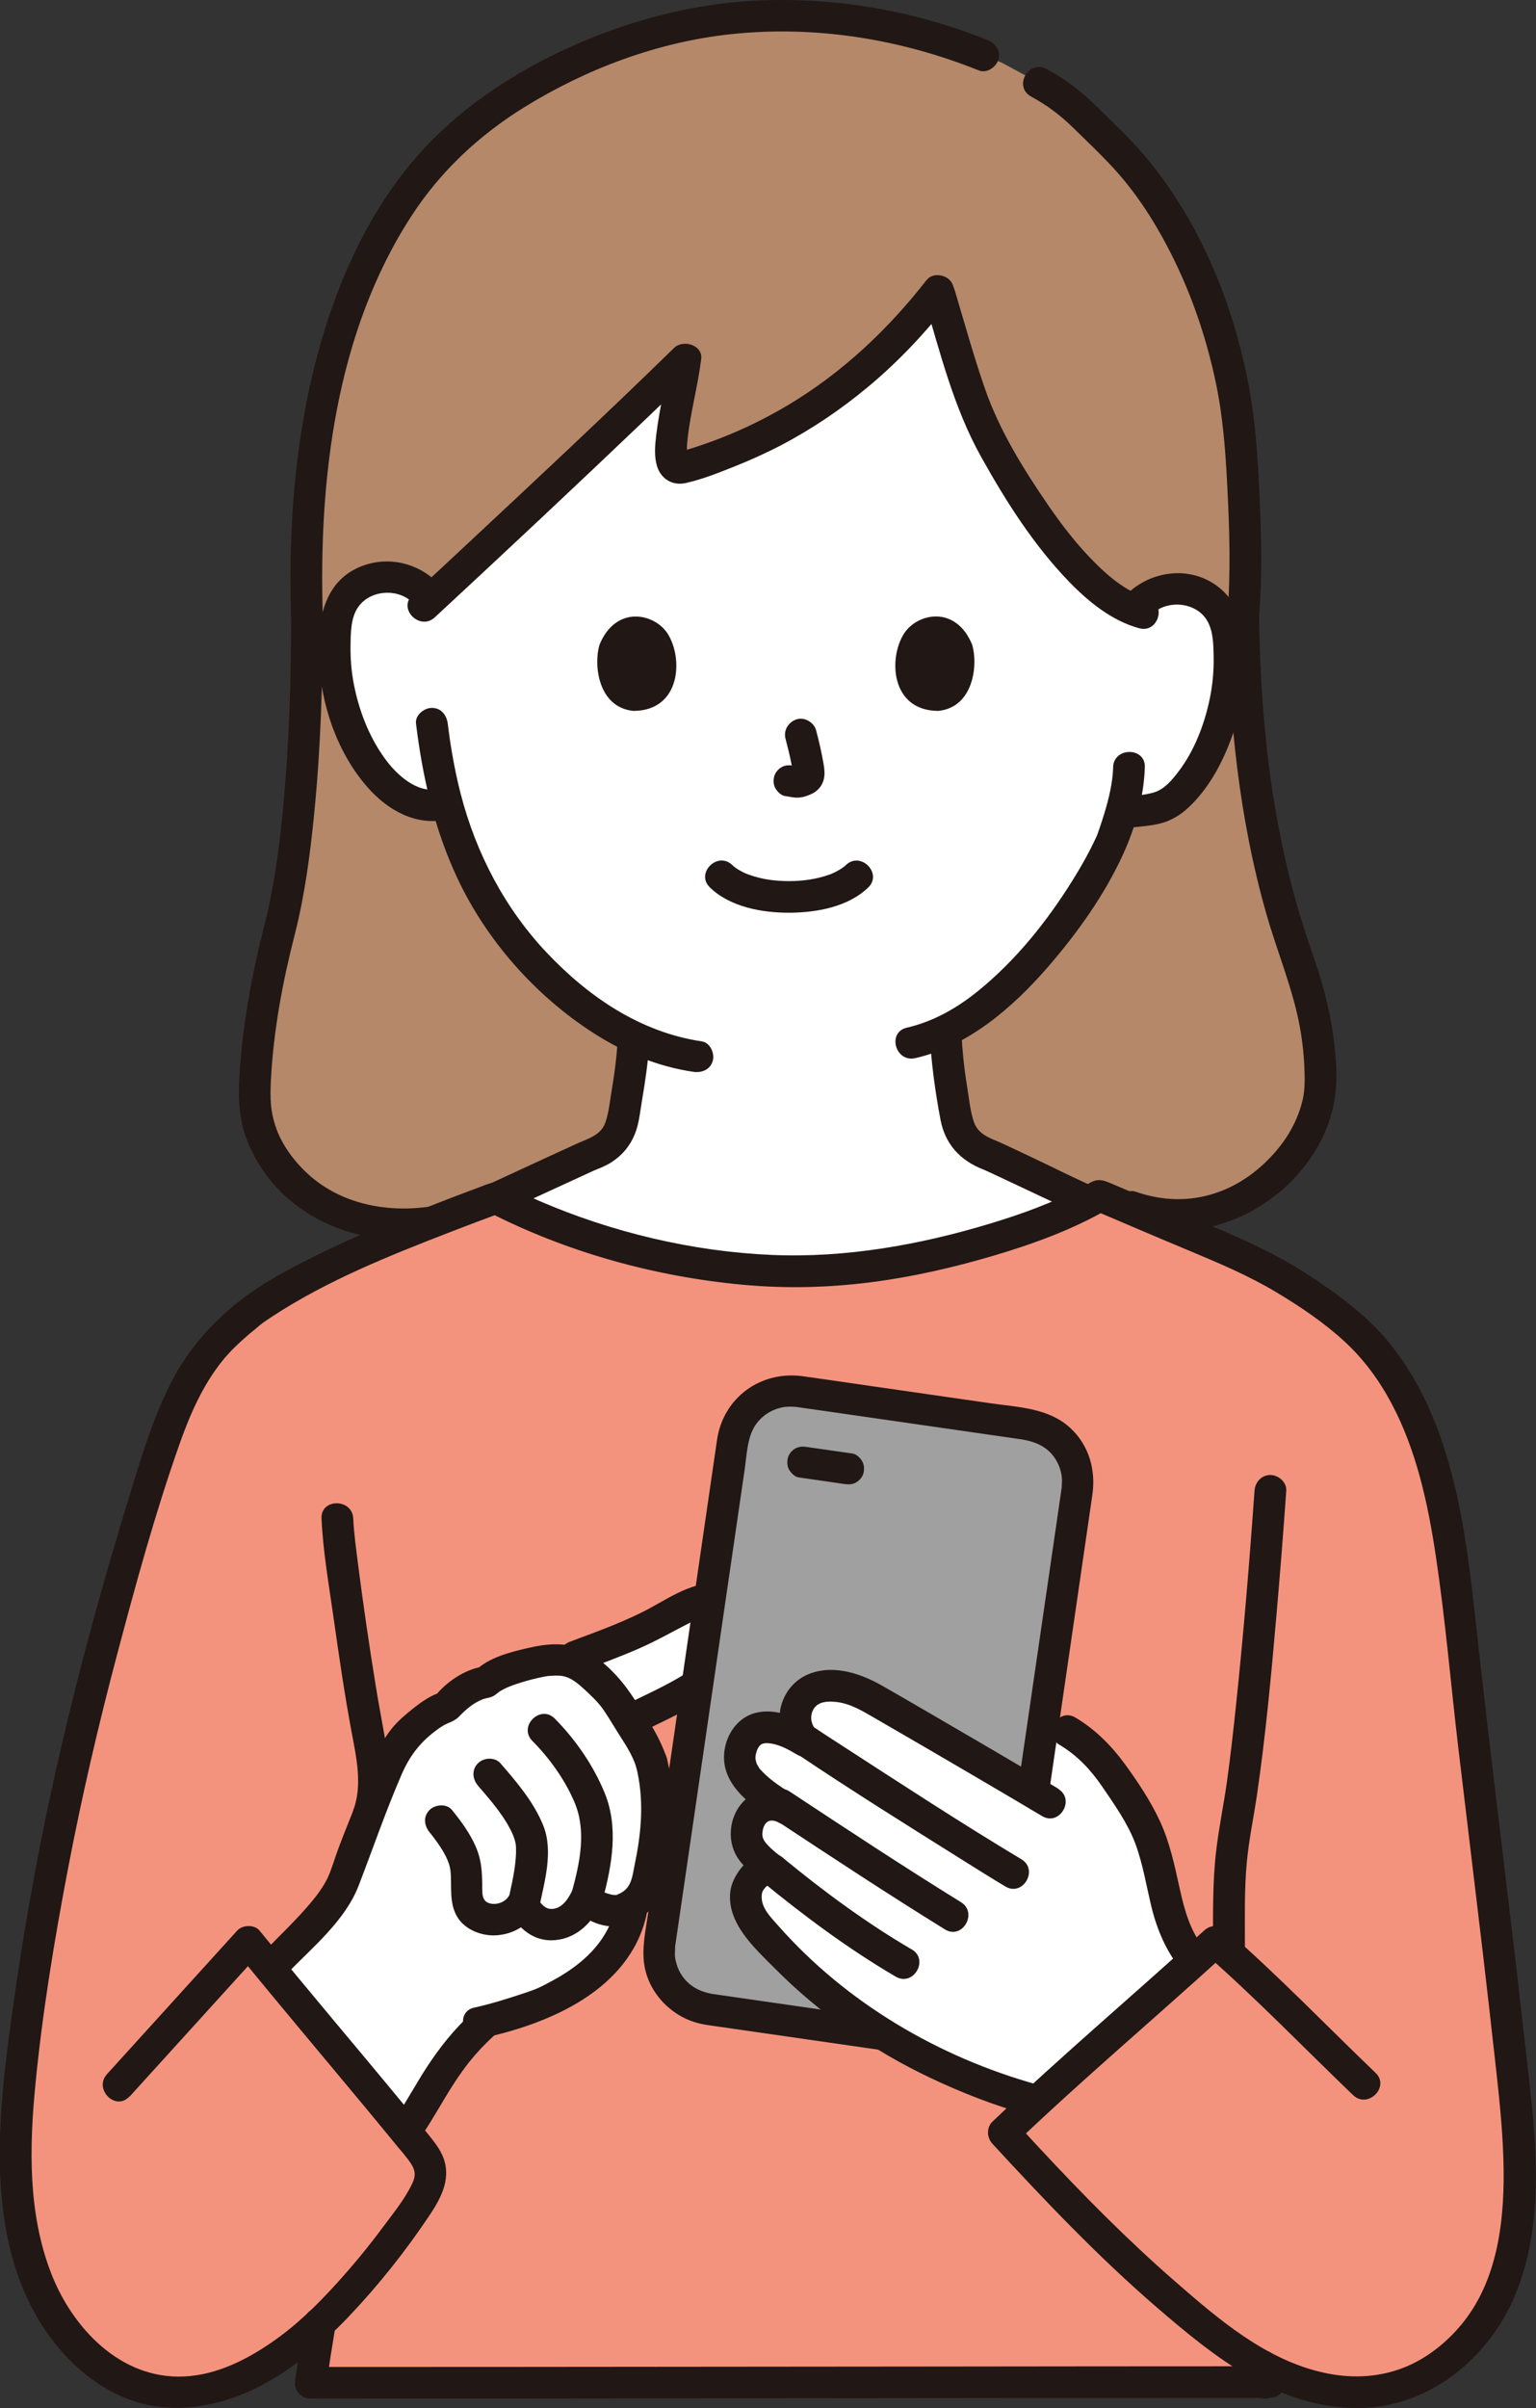 <?xml version="1.0" encoding="utf-8"?>
<svg xmlns="http://www.w3.org/2000/svg" fill="none" height="246" viewBox="0 0 157 246" width="157">
  <rect x="0" y="0" width="157" height="246" fill="#333333" stroke="none"/>
  <clipPath id="a">
    <path d="m0 0h157v246h-157z"/>
  </clipPath>
  <g clip-path="url(#a)">
    <path d="m55.792 121.629c-5.963 1.552-10.377 3.004-10.377 3.004-11.594 2.447-19.456-5.471-19.395-12.683.041-4.416 1.075-11.641 2.299-15.983 1.785-6.345 3.062-17.502 3.056-32.981-.764-22.832 5.28-39.387 14.805-48.454 5.739-5.464 18.679-12.912 33.213-12.912 8.863 0 15.109 1.6 21.099 4.019l1.893.759c1.92 1.035 3.833 2.07 3.833 2.07 3.421 1.848 4.333 3.253 7.477 6.264 7.267 6.97 12.317 19.512 13.121 30.743.23 3.24.764 11.668.251 17.502.257 19.283 3.833 30.071 5.678 35.381 1.481 4.261 2.204 7.662 2.245 12.078.067 7.219-8.958 16.561-19.328 12.864 0 0-24.337-5.081-36.654-5.377-6.713-.161-16.076 1.842-23.208 3.697z" fill="#b5886a"/>
    <path d="m48.221 123.497c.676-.228 11.79-5.397 12.02-5.477 3.515-1.264 3.373-3.509 3.82-6.016.365-2.064.615-3.898.723-6.036-4.34-2.023-8.342-5.357-11.844-9.524-3.901-4.638-6.03-9.82-7.254-14.31-.264.027-.426.04-.426.04-2.183.544-3.907-.551-5.131-1.519-1.589-1.277-2.731-2.951-3.603-4.705-1.798-3.596-2.582-7.615-2.238-11.561.095-1.002.257-2.023.764-2.924.717-1.284 2.15-2.225 3.718-2.46s3.252.255 4.387 1.277l1.075.766c7.24-6.721 19.314-18.027 25.804-24.365-.453 3.804-2.86 11.85-.304 11.09 10.729-3.045 19.368-9.282 26.169-18.074 1.426 4.732 3.231 11.426 4.888 14.518 2.271 4.234 8.659 15.594 15.203 18.121 1.021-1.586 3.157-2.426 5.118-2.131 1.568.235 3.001 1.176 3.718 2.46.507.901.669 1.929.764 2.924.345 3.945-.44 7.965-2.238 11.561-.879 1.754-2.014 3.428-3.603 4.705-1.278 1.008-3.583.941-5.178 1.223-.311 1.075-.629 1.969-.798 2.48-1.251 3.381-8.302 15.432-17.144 19.741.088 2.251.351 4.483.744 6.708.439 2.513.304 4.758 3.819 6.015.23.081 10.195 4.799 10.553 4.94 0 0-14.65 14.592-34.275 14.592s-29.252-14.054-29.252-14.054z" fill="#fff"/>
    <g fill="#211715">
      <path d="m117.872 62.616c1.629-1.385 4.488-1.075 5.557.86.588 1.062.601 2.413.622 3.596.027 1.445-.102 2.877-.393 4.288-.547 2.648-1.575 5.337-3.231 7.501-.649.847-1.44 1.795-2.501 2.097-1.156.329-2.38.356-3.563.524-.865.128-1.345 1.223-1.136 1.983.257.928 1.123 1.25 1.995 1.129 1.108-.161 2.237-.195 3.332-.464 1.305-.323 2.333-1.022 3.266-1.969 1.94-1.963 3.245-4.497 4.157-7.071.913-2.574 1.393-5.511 1.305-8.314s-.696-5.485-3.184-7.125c-2.657-1.754-6.165-1.317-8.532.692-.669.565-.588 1.7 0 2.279.663.659 1.63.565 2.292 0z"/>
      <path d="m113.782 78.371c-.054 1.613-.44 3.193-.906 4.732-.162.544-.345 1.082-.527 1.62-.061.181-.129.363-.19.538-.02.054-.04.101-.061.155-.101.276.163-.349.021-.047-.717 1.559-1.548 3.058-2.461 4.517-2.637 4.241-5.834 8.234-9.742 11.393-2.13 1.72-4.556 3.092-7.227 3.703-2.035.464-1.176 3.576.865 3.112 5.469-1.25 10.019-5.229 13.588-9.349 2.981-3.441 5.746-7.313 7.646-11.46 1.264-2.749 2.129-5.895 2.231-8.912.068-2.077-3.177-2.077-3.245 0z"/>
      <path d="m44.307 59.134c-2.177-1.848-5.165-2.326-7.781-1.109-2.616 1.216-3.651 3.764-3.874 6.506-.453 5.518 1.224 11.715 4.942 15.923 2.048 2.319 4.921 3.952 8.092 3.26 2.042-.444 1.176-3.556-.865-3.112-2.238.484-4.333-1.512-5.523-3.166-1.609-2.238-2.616-4.886-3.137-7.575-.257-1.317-.352-2.662-.331-3.999.02-1.223.027-2.736.744-3.797 1.176-1.748 3.86-2.003 5.442-.659.662.565 1.643.652 2.292 0 .581-.578.669-1.714 0-2.279z"/>
      <path d="m42.522 73.928c.669 5.444 1.873 10.754 4.212 15.748 2.995 6.392 7.984 12.038 13.94 15.862 3.076 1.976 6.551 3.421 10.188 3.952.865.128 1.744-.215 1.994-1.129.21-.76-.264-1.855-1.136-1.983-6.247-.921-11.553-4.537-15.812-9.033-4.259-4.497-7.234-10.116-8.809-16.212-.352-1.344-.635-2.709-.872-4.08-.216-1.25-.325-2.043-.46-3.125-.108-.867-.669-1.613-1.623-1.613-.798 0-1.731.739-1.622 1.613z"/>
      <path d="m94.461 30.548c1.636 5.471 3.008 11.07 5.807 16.091 2.528 4.537 5.381 9.047 9.018 12.797 1.981 2.043 4.34 3.966 7.139 4.739 2.015.558 2.873-2.554.865-3.112-2.007-.558-3.772-1.983-5.32-3.522-1.832-1.821-3.421-3.872-4.874-5.995-2.501-3.65-4.908-7.535-6.375-11.709-1.17-3.341-2.109-6.762-3.123-10.149-.595-1.983-3.725-1.143-3.13.86z"/>
      <path d="m94.731 28.579c-3.941 5.061-8.653 9.504-14.183 12.804-2.752 1.64-5.658 2.998-8.694 4.033-.757.262-1.521.504-2.292.726-.102.027-.271.047-.358.101.047-.027.392 0 .169-.034.196.034.358.034.534.135.027.013.473.517.325.296-.169-.235.061.282.041.087-.007-.087-.061-.175-.061-.262-.013.383 0-.034 0-.195-.02-.531.027-1.069.088-1.593.27-2.467 1.041-5.337 1.372-7.992.183-1.458-1.852-2.037-2.772-1.143-6.99 6.822-14.129 13.483-21.268 20.144-1.825 1.7-3.644 3.401-5.476 5.095-1.528 1.418.771 3.697 2.292 2.279 7.186-6.661 14.345-13.362 21.43-20.124 1.778-1.694 3.549-3.401 5.314-5.115l-2.772-1.143c-.061.504.054-.329-.027.202-.02.114-.034.229-.054.343-.047.302-.101.605-.155.907-.135.726-.277 1.452-.419 2.171-.27 1.391-.527 2.783-.696 4.187-.122 1.022-.216 2.137.088 3.139.399 1.29 1.575 2.016 2.914 1.721 1.656-.363 3.306-1.022 4.881-1.647 1.663-.659 3.292-1.391 4.881-2.218 3.164-1.653 6.125-3.663 8.869-5.942 3.096-2.574 5.868-5.511 8.335-8.684.534-.686.676-1.613 0-2.279-.561-.558-1.758-.692-2.292 0z"/>
      <path d="m100.924 4.087c-7.403-2.971-15.332-4.369-23.316-4.04-7.984.329-16.272 2.85-23.418 6.809-5.307 2.937-9.944 6.694-13.548 11.574-3.806 5.155-6.368 11.191-8.058 17.334-2.427 8.832-3.123 18.101-2.833 27.228.068 2.07 3.312 2.077 3.245 0-.446-13.947 1.298-29.056 9.12-41.02 2.954-4.517 6.855-8.16 11.492-11.03 6.341-3.919 13.622-6.647 21.072-7.447 8.64-.928 17.354.484 25.378 3.703.812.329 1.785-.356 1.995-1.129.257-.921-.318-1.66-1.136-1.983z"/>
      <path d="m128.688 62.985c.352-4.127.243-8.301.047-12.434-.169-3.69-.398-7.373-1.074-11.016-1.576-8.502-5.071-17.039-10.715-23.686-1.461-1.721-3.137-3.267-4.739-4.859-1.603-1.593-3.245-2.857-5.179-3.912-1.933-1.055-3.468 1.788-1.636 2.783 1.569.854 2.927 1.855 4.205 3.099 1.433 1.398 2.907 2.789 4.259 4.261 2.664 2.91 4.739 6.338 6.422 9.887 1.805 3.804 3.124 7.844 3.989 11.957.737 3.488.994 7.01 1.176 10.566.23 4.436.372 8.919 0 13.355-.074.867.798 1.613 1.623 1.613.939 0 1.548-.739 1.622-1.613z"/>
      <path d="m29.759 62.985c0 6.325-.189 12.656-.771 18.954-.385 4.241-.913 8.455-1.967 12.602-1.312 5.149-2.278 10.364-2.562 15.681-.115 2.164 0 4.268.811 6.304.811 2.037 2.109 4 3.765 5.545 4.529 4.228 10.857 5.33 16.813 4.114 2.042-.417 1.176-3.529-.865-3.112-4.563.934-9.6.215-13.203-2.877-1.46-1.25-2.718-2.89-3.387-4.523-.791-1.943-.804-3.475-.69-5.559.277-4.967 1.19-9.82 2.42-14.632 1.034-4.04 1.575-8.207 1.988-12.34.669-6.694.879-13.429.879-20.151 0-2.077-3.245-2.077-3.245 0z"/>
      <path d="m125.443 62.985c.149 10.243 1.19 20.587 4.023 30.468 1.047 3.65 2.528 7.185 3.292 10.909.304 1.499.487 3.018.561 4.543.054 1.183.074 2.353-.142 3.321-.433 1.949-1.379 3.75-2.704 5.31-1.636 1.929-3.745 3.508-6.166 4.321-2.717.921-5.516.827-8.213-.114-.825-.289-1.778.329-1.995 1.129-.243.887.305 1.694 1.136 1.983 5.402 1.875 11.141.571 15.488-3.025 1.852-1.532 3.434-3.501 4.475-5.672 1.095-2.292 1.494-4.584 1.379-7.111-.148-3.388-.818-6.702-1.859-9.928-.48-1.472-1.007-2.93-1.473-4.402-1.163-3.697-2.069-7.467-2.752-11.278-1.21-6.755-1.704-13.611-1.798-20.466-.027-2.077-3.272-2.077-3.245 0z"/>
      <path d="m63.12 106.546c-.108 1.58-.311 3.146-.575 4.712-.169.988-.264 1.996-.527 2.964-.203.753-.46 1.27-1.224 1.754-.534.336-1.129.538-1.697.793-2.779 1.257-5.537 2.554-8.308 3.825-.73.336-1.46.672-2.197 1.001-.25.114-.507.222-.757.336-.412.182.331-.121-.047.02-.825.296-1.379 1.103-1.136 1.983.216.793 1.169 1.418 1.994 1.129 1.095-.389 2.157-.934 3.211-1.418 1.717-.786 3.434-1.573 5.151-2.366 1.244-.571 2.481-1.142 3.725-1.714.02-.006.297-.127.297-.134 0 .013-.838.343-.101.054.21-.081.433-.175.635-.262.331-.148.656-.31.96-.511 1.095-.713 1.886-1.667 2.373-2.877.433-1.082.527-2.258.723-3.401.331-1.949.615-3.905.75-5.881.061-.867-.791-1.613-1.622-1.613-.926 0-1.562.739-1.623 1.613z"/>
      <path d="m95.029 105.619c.155 2.93.554 5.874 1.102 8.764.48 2.507 2.008 4.161 4.374 5.088.662.262-.392-.201.067.02.189.095.386.175.575.263.588.275 1.176.551 1.764.826 1.589.746 3.184 1.499 4.773 2.245 1.082.511 2.15 1.055 3.252 1.519.804.343 1.737.242 2.217-.578.399-.679.23-1.862-.581-2.204-2.353-.995-4.638-2.171-6.943-3.26-1.109-.524-2.218-1.055-3.34-1.566-.554-.249-1.129-.444-1.642-.773-.731-.464-1.008-.982-1.204-1.667-.311-1.089-.419-2.258-.602-3.374-.291-1.761-.473-3.536-.568-5.317-.108-2.063-3.353-2.077-3.245 0z"/>
    </g>
    <path d="m31.76 243.426c.041-.235.487-3.361.487-3.361l.203-1.129c.027-.188.122-.746.257-1.606-4.881 4.583-11.141 8.247-17.509 6.714-3.569-.86-6.612-3.307-8.761-6.271-5.821-8.039-5.239-18.893-3.989-28.727 2.596-20.5 6.99-38.607 13.155-58.341 1.602-5.135 3.448-10.431 7.261-14.249.622-.625 2.576-2.265 2.785-2.42 5.875-4.274 16.11-8.347 25.04-11.654 7.713 3.992 19.409 7.474 30.441 7.494 10.451.034 24.215-3.63 31.279-7.736 4.469 1.909 8.728 3.743 13.311 5.599 4.658 2.09 7.822 4.126 11.499 6.996 8.877 6.917 10.749 19.311 11.959 30.455 1.758 16.212 3.631 30.098 5.388 46.31.778 7.151 1.521 14.571-.811 21.38s-8.68 11.944-15.893 11.473c-2.975-.195-5.611-1.028-8.079-2.265v1.25c-18.34 0-72.875.068-97.449.068" fill="#f4937d"/>
    <path d="m32.341 245.025c12.899 0 25.797-.013 38.696-.027 14.075-.013 28.156-.026 42.231-.04 5.51 0 11.012-.007 16.522-.007 2.089 0 2.089-3.226 0-3.226-11.411 0-22.829.014-34.241.027-14.494.014-28.995.027-43.489.04-6.571 0-13.142.007-19.713.007-2.089 0-2.089 3.226 0 3.226z" fill="#211715"/>
    <path d="m32.862 155.114c.155 3.354.744 6.715 1.217 10.035.554 3.912 1.122 7.824 1.845 11.709.493 2.641 1.156 5.498.176 8.106-.304.813.345 1.767 1.136 1.983.906.248 1.69-.31 1.994-1.13.967-2.574.615-5.444.149-8.085-.325-1.842-.676-3.677-.973-5.519-.676-4.167-1.291-8.361-1.819-12.501-.189-1.519-.412-3.058-.48-4.591-.095-2.07-3.34-2.077-3.245 0z" fill="#211715"/>
    <path d="m33.321 243.856c.243-1.445.406-2.904.662-4.342.101-.585.189-1.17.284-1.754.068-.444.074-.84-.162-1.244-.196-.336-.581-.652-.967-.739-.777-.175-1.852.235-1.994 1.129-.264 1.66-.541 3.314-.784 4.974-.054.376-.101.746-.162 1.122-.074.437-.074.847.162 1.244.196.336.581.652.967.739.784.175 1.845-.235 1.994-1.129z" fill="#211715"/>
    <path d="m127.383 241.678c.021.202.054.397.081.598l-.06-.43c.067.598.169 1.197.263 1.795l.027.201c.048.209.149.39.291.552.115.174.264.316.453.416.189.121.385.182.602.189.216.047.432.04.649-.027.392-.128.77-.37.966-.74l.163-.383c.074-.289.074-.571 0-.86-.068-.444-.136-.894-.203-1.338l-.027-.195.061.431c-.021-.202-.055-.397-.082-.599l.061.431v-.034c0-.222-.04-.43-.142-.618-.067-.202-.175-.377-.338-.518-.148-.155-.317-.269-.52-.336-.196-.101-.399-.148-.622-.141l-.433.06c-.277.074-.514.215-.716.417l-.257.329c-.149.249-.223.525-.223.814z" fill="#211715"/>
    <path d="m127.248 198.823c0-2.877-.074-5.747.196-8.617.217-2.292.69-4.523 1.028-6.795.892-6.096 1.46-12.239 1.994-18.376.372-4.248.71-8.496 1.007-12.744.061-.867-.791-1.613-1.622-1.613-.926 0-1.562.74-1.623 1.613-.513 7.253-1.115 14.505-1.872 21.737-.284 2.689-.595 5.518-.96 8.079-.331 2.312-.805 4.598-1.082 6.916-.385 3.26-.324 6.527-.324 9.807 0 2.077 3.245 2.077 3.245 0z" fill="#211715"/>
    <path d="m28.15 200.51c2.001-2.077 6.057-5.773 7.004-8.489 1.508-4.328 2.163-5.673 3.637-9.457.71-1.828 1.609-4.214 3.042-5.558.791-.746 2.542-2.319 3.786-2.608 1.014-1.351 3.008-2.44 4.104-2.581 1.028-1.129 5.09-2.104 6.314-2.218.656-.061 1.21-.054 1.697.027 5.219-1.956 6.679-2.44 10.093-4.228 2.319-1.21 4.184-2.594 6.706-1.915.561.154 1.663.947 1.886 1.485.676 1.653-.101 3.058-1.278 4.134-4.387 4.005-7.7 5.027-10.85 6.687.101.155.21.33.325.504.926 1.432 1.582 2.494 1.967 3.758.446 1.7.757 4.899.52 6.842-.23 1.862-.595 3.912-1.028 5.585-.216.834-.602 1.526-1.406 2.064-.108.47-.169.746-.169.746-.892 3.985-3.678 6.802-8.667 9.195-.974.47-4.077 1.451-6.037 1.949-4.056 3.441-5.868 7.588-7.849 10.559" fill="#fff"/>
    <path d="m29.299 201.653c2.63-2.722 5.963-5.418 7.362-9.034s2.772-7.635 4.394-11.359c.791-1.828 1.832-3.212 3.427-4.416.372-.282.777-.578 1.21-.766.473-.208.852-.336 1.23-.726.696-.719 1.426-1.357 2.373-1.747.284-.114.581-.141.872-.235.351-.115.527-.289.804-.505.345-.268-.297.168.135-.094.69-.416 1.345-.645 2.143-.894.757-.235 1.528-.43 2.298-.584.149-.027.304-.054.453-.081.446-.081-.325.02.041 0 .467-.034 1.034-.074 1.447 0 .811.141 1.454.652 2.109 1.243.744.673 1.541 1.425 2.062 2.178.615.887 1.149 1.828 1.731 2.736.635.988 1.271 1.983 1.629 3.105.635 1.969 3.765 1.129 3.13-.86-.744-2.319-2.231-4.443-3.583-6.453-1.149-1.714-2.86-3.562-4.725-4.51s-3.901-.759-5.868-.302c-1.812.423-4.049.974-5.395 2.332l.717-.417c-1.812.283-3.705 1.587-4.82 2.991l.717-.416c-1.129.309-2.075.988-2.974 1.7-.777.612-1.555 1.27-2.177 2.043-1.548 1.929-2.319 4.329-3.218 6.594-.737 1.862-1.508 3.71-2.211 5.585-.379 1.002-.744 2.299-1.149 3.126-.406.826-.98 1.62-1.582 2.345-1.508 1.822-3.238 3.435-4.881 5.136-1.447 1.498.845 3.784 2.292 2.278z" fill="#211715"/>
    <path d="m48.214 205.665c-1.792 1.62-3.299 3.522-4.611 5.539-1.061 1.633-1.981 3.347-3.056 4.967-.467.706-.162 1.815.581 2.204.811.424 1.724.175 2.217-.578 1.048-1.579 1.947-3.246 2.974-4.839.291-.444.581-.887.892-1.317.331-.464.534-.733.798-1.062.764-.941 1.595-1.822 2.501-2.642.629-.571.622-1.714 0-2.278-.676-.612-1.623-.605-2.292 0z" fill="#211715"/>
    <path d="m62.931 194.851c-.737 3.179-2.914 5.411-5.78 7.098-.433.255-.872.49-1.318.725-.23.121-.467.242-.703.35-.068.034-.554.242-.142.074-.635.255-1.284.477-1.933.685-1.501.491-3.022.962-4.563 1.298-2.042.437-1.176 3.549.865 3.112 6.902-1.486 14.954-4.947 16.704-12.482.467-2.023-2.657-2.883-3.13-.86z" fill="#211715"/>
    <path d="m59.145 170.815c2.055-.766 4.124-1.519 6.138-2.399 2.015-.881 3.759-1.916 5.652-2.85.933-.464 1.839-.712 2.88-.591.25.026.521.141.886.443.291.242.304.276.338.679.074.928-.791 1.64-1.42 2.191-.953.847-1.947 1.627-3.008 2.333-1.866 1.236-3.88 2.17-5.888 3.138-.791.383-1 1.499-.581 2.205.473.8 1.426.961 2.217.578 2.089-1.008 4.178-1.983 6.104-3.287 1.251-.847 2.447-1.788 3.576-2.796 1.061-.954 1.954-2.117 2.177-3.562.466-3.018-2.062-5.169-4.942-5.209-2.88-.04-5.293 1.855-7.713 3.045-2.42 1.189-4.779 2.029-7.281 2.964-.818.309-1.379 1.089-1.136 1.983.216.779 1.169 1.431 1.994 1.129z" fill="#211715"/>
    <path d="m54.413 177.839c1.764 1.781 3.346 3.986 4.32 6.298 1.237 2.944.527 6.17-.277 9.128-.541 2.009 2.589 2.863 3.13.86.967-3.582 1.67-7.461.203-11.01-1.149-2.782-2.961-5.41-5.084-7.554-1.467-1.479-3.765.8-2.292 2.278z" fill="#211715"/>
    <path d="m48.849 182.41c1.332 1.525 2.799 3.233 3.576 5.014 0 .013.135.349.176.49.034.121.068.242.095.363.02.088.027.202.013.047.074.632.034 1.291-.034 1.923-.135 1.317-.46 2.621-.73 3.918-.176.854.25 1.741 1.136 1.983.804.222 1.819-.269 1.994-1.129.554-2.709 1.535-5.881.439-8.57-.973-2.379-2.691-4.402-4.367-6.325-.575-.658-1.704-.584-2.292 0-.656.652-.575 1.62 0 2.279z" fill="#211715"/>
    <path d="m65.02 180.467c.832 3.294.561 6.601-.122 9.887-.284 1.392-.318 2.548-1.67 3.132-.122.054-.257.088-.379.135.358-.141.257-.007.068-.034-.115-.013-.237-.006-.351-.02.284.034-.088-.027-.142-.04-.237-.061-.554-.162-.629-.202-.061-.033-.351-.134-.176-.094-.149-.04-.115-.208-.034.02-.419-1.176-2.332-1.747-2.968-.383-.392.84-.953 1.916-1.96 2.111-.94.181-1.379-.525-1.866-1.264-.676-1.035-2.123-1.042-2.799 0-.406.625-1.21.894-1.893.733-.933-.222-.798-1.17-.811-2.057-.02-1.365-.108-2.487-.662-3.757-.602-1.371-1.487-2.575-2.427-3.737-.548-.679-1.724-.572-2.292 0-.676.672-.548 1.599 0 2.278.865 1.076 1.981 2.595 2.136 3.912.169 1.485-.182 3.266.69 4.725.784 1.317 2.501 1.983 3.995 1.889 1.69-.108 3.15-.955 4.07-2.366h-2.799c1.115 1.707 2.569 3.058 4.766 2.856 2.197-.201 3.772-1.794 4.665-3.696l-2.968-.383c.649 1.828 2.65 2.728 4.523 2.695 2.055-.034 3.907-1.687 4.55-3.549.385-1.136.581-2.366.784-3.549s.426-2.467.48-3.703c.095-2.118-.128-4.349-.642-6.399s-3.637-1.163-3.13.86z" fill="#211715"/>
    <path d="m105.575 214.504c-5.287-1.459-11.418-4.113-16.468-7.441-4.604-3.024-8.626-6.627-11.783-10.478-.818-1.002-1.224-2.158-1.034-3.435s2.082-2.984 2.873-1.962c-1.866-1.492-2.988-2.373-2.826-4.12.21-2.259 2.184-3.428 4.11-2.259-4.536-2.641-5.334-4.416-4.597-6.479.804-2.265 3.103-2.521 6.395-.511-1.771-1.989-.683-4.234.379-4.967 1.643-1.129 4.354-.591 6.253.477 1.196.672 7.409 4.275 13.074 7.602 1.569-2.917 3.448-6.385 3.448-6.385l3.732 2.319c3.508 2.036 5.07 5.02 7.22 8.455 3.116 4.981 1.967 10.472 5.543 14.76" fill="#fff"/>
    <path d="m67.428 198.608 7.507-51.478c.469-3.212 3.471-5.442 6.703-4.976l23.476 3.384c3.232.466 5.474 3.452 5.005 6.665l-7.507 51.477c-.468 3.213-3.471 5.443-6.703 4.977l-23.476-3.384c-3.231-.466-5.474-3.452-5.005-6.665z" fill="#a0a0a0"/>
    <path d="m71.997 206.821c6.267.901 12.527 1.809 18.794 2.709 2.63.377 5.909 1.297 8.477.356 2.568-.941 4.476-3.132 4.907-5.807.068-.403.122-.813.176-1.223l2.623-18.006c1.143-7.844 2.285-15.688 3.428-23.532l1.061-7.292c.068-.451.135-.901.196-1.358.352-2.48-.331-4.967-2.19-6.728-2.218-2.104-5.3-2.171-8.16-2.581-3.955-.571-7.903-1.136-11.857-1.707-2.461-.357-4.921-.72-7.382-1.062-4.327-.605-8.16 2.204-8.782 6.513-.777 5.323-1.555 10.646-2.325 15.969l-3.482 23.901-1.23 8.456c-.264 1.815-.703 3.723-.351 5.538.575 2.964 3.123 5.357 6.098 5.841.865.141 1.744-.222 1.994-1.129.216-.773-.264-1.842-1.136-1.983-1.217-.202-2.305-.726-3.049-1.741-.338-.457-.568-.968-.71-1.519-.068-.269-.108-.524-.115-.8 0-.154.054-1.082 0-.618.041-.323.095-.652.142-.975l.94-6.425c1.082-7.434 2.17-14.874 3.252-22.308.933-6.399 1.866-12.791 2.799-19.189.21-1.459.257-3.287 1.095-4.531.635-.954 1.656-1.613 2.785-1.828.27-.054.541-.067.818-.067.149 0 .845.054.392 0 .061.007.122.02.176.027.967.141 1.94.282 2.907.417 6.645.954 13.284 1.915 19.929 2.87 1.42.201 2.718.665 3.569 1.895.332.477.541.981.67 1.539.06.269.088.524.094.807 0 .161-.061.974 0 .504-.013.094-.027.181-.04.275-.244 1.694-.494 3.381-.737 5.075-1.041 7.151-2.089 14.31-3.13 21.461-1.041 7.152-1.994 13.678-2.988 20.52-.196 1.365-.379 2.736-.595 4.1-.311 1.936-1.609 3.522-3.617 3.852-.27.047-.548.053-.825.047-.115 0-.777-.061-.277 0-.074-.007-.142-.021-.21-.034-.358-.054-.71-.101-1.068-.155-6.808-.981-13.615-1.962-20.416-2.943l-1.771-.256c-.865-.128-1.744.215-1.994 1.129-.21.76.264 1.862 1.136 1.983z" fill="#211715"/>
    <path d="m87.133 148.487c-1.535-.222-3.076-.443-4.611-.665-.453-.067-.838-.074-1.251.161-.338.195-.656.578-.744.961-.095.41-.074.874.162 1.244.21.329.561.685.967.739 1.535.222 3.076.444 4.611.666.453.067.838.073 1.251-.162.338-.195.656-.578.744-.961.095-.41.074-.874-.162-1.243-.209-.33-.561-.686-.967-.74z" fill="#211715"/>
    <path d="m105.575 214.504c-10.1-2.783-21.221-9.806-27.832-17.892-.818-1.002-1.643-2.191-1.453-3.468s2.082-2.985 2.873-1.963c-1.771-1.66-2.927-2.46-2.751-4.201.203-1.976 2.231-3.105 4.225-2.07-4.117-2.756-5.449-4.92-4.793-6.587 1.014-2.567 3.103-2.52 6.395-.511-1.771-1.989-.683-4.234.379-4.967 1.643-1.129 4.13-.537 5.996.585 4.861 2.91 12.486 7.36 18.706 11.063l3.225 1.855" fill="#fff"/>
    <path d="m108.177 182.726c-4.461-2.655-8.943-5.277-13.439-7.885-1.521-.88-3.035-1.767-4.563-2.634-2.082-1.19-4.692-2.097-7.091-1.345-1.521.478-2.623 1.573-3.143 3.065-.635 1.822-.041 3.596 1.149 5.021l1.967-2.534c-1.724-1.028-3.853-1.969-5.895-1.418-1.616.437-2.718 1.889-3.049 3.482-.777 3.71 2.718 6.069 5.51 7.716l1.636-2.783c-2.515-1.405-5.428-.363-6.328 2.406-.392 1.21-.304 2.602.318 3.717.622 1.116 1.744 1.976 2.758 2.79 1.602 1.283 3.738-.72 2.292-2.279-2.238-2.413-5.422.928-5.658 3.24-.331 3.199 2.488 5.72 4.55 7.79 4.577 4.611 9.998 8.381 15.866 11.171 3.245 1.539 6.611 2.849 10.073 3.811 2.014.557 2.873-2.555.865-3.112-10.086-2.81-19.524-8.368-26.453-16.232-.784-.888-1.819-1.876-1.677-3.166.034-.323.149-.497.399-.773.081-.087.358-.269.358-.296.041-.175.108.067-.054-.007-.142-.067-.439-.02-.568-.154l2.292-2.279c-.669-.537-1.413-1.062-1.967-1.72-.318-.383-.446-.679-.392-1.143.129-1.102.784-1.479 1.677-.981 1.825 1.021 3.434-1.728 1.636-2.783-1.237-.726-2.441-1.485-3.421-2.534-.196-.208-.149-.134-.311-.41-.054-.087-.101-.175-.149-.262-.216-.376.034.148-.034-.067-.047-.135-.129-.645-.101-.276-.014-.195-.014-.383 0-.571.013-.229-.061.276 0 .047.02-.087.041-.175.061-.262.068-.229.081-.296.169-.464.02-.04.237-.363.169-.269-.088.121.196-.174.061-.067.095-.074.196-.128.318-.161.257-.081.717-.047 1.169.067.804.208 1.521.598 2.224 1.022 1.67.994 3.09-1.183 1.967-2.534-.581-.699-.602-1.587-.074-2.286-.108.142.325-.309.162-.174-.074.06.311-.182.365-.202.48-.202 1.048-.202 1.555-.155 1.487.135 2.738.908 3.995 1.634 3.542 2.043 7.078 4.106 10.607 6.177 2.184 1.277 4.361 2.56 6.537 3.858 1.799 1.068 3.428-1.721 1.636-2.783z" fill="#211715"/>
    <path d="m104.398 189.931c-6.192-3.71-12.242-7.669-18.299-11.588-1.048-.679-2.102-1.357-3.137-2.05-1.737-1.162-3.36 1.627-1.636 2.783 5.631 3.784 11.405 7.393 17.157 10.996 1.42.894 2.84 1.781 4.28 2.641 1.791 1.076 3.427-1.713 1.635-2.782z" fill="#211715"/>
    <path d="m98.22 194.313c-5.908-3.65-11.709-7.474-17.502-11.298-1.744-1.15-3.373 1.64-1.636 2.782 5.793 3.825 11.594 7.649 17.502 11.299 1.778 1.102 3.407-1.694 1.636-2.783z" fill="#211715"/>
    <path d="m93.183 199.139c-4.597-2.682-8.991-5.928-13.034-9.249-.676-.551-1.636-.658-2.292 0-.575.572-.683 1.728 0 2.279 4.306 3.529 8.876 6.936 13.696 9.753 1.805 1.055 3.441-1.734 1.636-2.783z" fill="#211715"/>
    <path d="m108.299 178.243c1.785 1.061 3.171 2.527 4.333 4.227 1.238 1.815 2.623 3.764 3.401 5.828.777 2.063 1.129 4.308 1.656 6.479.582 2.366 1.494 4.523 3.035 6.426.548.678 1.724.571 2.292 0 .676-.673.555-1.6 0-2.279-1.399-1.727-1.967-3.898-2.44-6.022-.521-2.353-1.001-4.678-2.022-6.876-.953-2.05-2.291-4.067-3.63-5.888-1.338-1.822-2.981-3.482-4.996-4.678-1.798-1.069-3.427 1.721-1.636 2.783z" fill="#211715"/>
    <path d="m13.243 214.181c4.435-4.886 8.87-9.772 13.304-14.659h-2.292c4.245 5.216 8.592 10.358 12.892 15.533 1.122 1.351 2.238 2.702 3.353 4.066.527.646 1.109 1.271 1.555 1.977.419.665.433 1.203.101 1.915-.757 1.633-2.014 3.146-3.083 4.591-1.068 1.445-2.298 2.971-3.529 4.382-2.305 2.648-4.779 5.223-7.68 7.232-2.65 1.842-5.726 3.388-9.011 3.549-6.497.323-11.445-4.92-13.629-10.552-2.38-6.144-2.231-12.919-1.595-19.371.723-7.38 1.94-14.727 3.333-22.006s3.096-14.625 5.016-21.851c1.9-7.165 3.874-14.383 6.341-21.38 1.061-3.025 2.38-6.07 4.408-8.59.818-1.015 1.758-1.889 2.745-2.736.379-.322.784-.631 1.149-.968.108-.1.243-.107-.162.121.122-.067.243-.174.358-.262.311-.222.629-.437.946-.645 5.652-3.717 12.087-6.278 18.374-8.711 1.649-.638 3.306-1.263 4.969-1.875l-1.251-.161c8.058 4.14 17.097 6.64 26.115 7.467 9.018.827 17.34-.538 25.601-2.978 4.002-1.182 8.017-2.641 11.648-4.731h-1.636c3.312 1.411 6.618 2.829 9.944 4.214 3.056 1.277 6.071 2.547 8.917 4.248 2.46 1.472 4.921 3.132 7.024 5.074 1.947 1.802 3.501 3.926 4.745 6.258 2.583 4.833 3.752 10.317 4.557 15.687.973 6.48 1.521 13.04 2.291 19.546.818 6.896 1.663 13.779 2.475 20.675.426 3.643.845 7.292 1.25 10.942.379 3.421.771 6.849.879 10.29.189 5.942-.439 12.576-4.516 17.261-1.622 1.868-3.677 3.428-6.03 4.268-2.548.907-5.198.961-7.828.376-5.915-1.304-10.722-5.437-15.17-9.309-4.874-4.241-9.41-8.838-13.805-13.557-.858-.927-1.717-1.855-2.575-2.782v2.278c7.024-6.708 14.46-12.972 21.633-19.518h-2.292c5.286 4.617 10.16 9.685 15.224 14.538 1.501 1.438 3.799-.84 2.292-2.279-5.064-4.853-9.931-9.92-15.224-14.538-.683-.591-1.616-.625-2.292 0-7.173 6.547-14.609 12.811-21.633 19.519-.649.625-.581 1.646 0 2.278 5.341 5.794 10.769 11.5 16.738 16.656 5.97 5.155 12.466 10.357 20.626 10.33 7.24-.027 13.378-5.094 16.062-11.554 3.374-8.132 1.913-17.448.974-25.91-.987-8.852-2.076-17.691-3.13-26.536-.541-4.497-1.068-9-1.569-13.503-.426-3.825-.811-7.662-1.426-11.467-1.129-6.97-3.096-14.054-7.585-19.673-2.292-2.87-5.327-5.095-8.389-7.098-3.529-2.312-7.335-3.938-11.216-5.558-2.028-.847-4.049-1.707-6.07-2.568-.981-.416-1.968-.84-2.948-1.257-.683-.289-1.237-.477-1.933-.127-.352.174-.69.389-1.035.571-2.954 1.566-6.124 2.709-9.329 3.677-7.206 2.184-14.812 3.535-22.363 3.206-8.105-.35-16.319-2.313-23.756-5.525-.811-.35-1.623-.72-2.42-1.103-.399-.195-.784-.41-1.19-.591-.75-.35-1.339-.135-2.069.141-1.947.726-3.894 1.465-5.827 2.232-3.86 1.525-7.7 3.132-11.418 4.973-2.934 1.459-5.902 3.038-8.416 5.162-2.664 2.245-4.793 4.799-6.361 7.918-1.832 3.65-2.995 7.588-4.191 11.48-1.305 4.261-2.555 8.543-3.732 12.844-2.292 8.409-4.286 16.898-5.888 25.461-.804 4.308-1.521 8.637-2.136 12.979-.581 4.113-1.149 8.233-1.379 12.38-.419 7.548.352 15.721 4.935 22.033 2.285 3.145 5.415 5.793 9.228 6.876 3.813 1.082 7.964.369 11.573-1.325 3.61-1.693 7.01-4.51 9.829-7.474 3.042-3.199 5.814-6.687 8.268-10.357 1.257-1.875 2.305-3.925 1.291-6.164-.392-.867-1.021-1.593-1.616-2.332-.717-.88-1.44-1.761-2.163-2.635-2.447-2.97-4.921-5.921-7.389-8.872-2.467-2.95-5.023-6.029-7.497-9.074-.534-.652-1.751-.598-2.292 0-4.435 4.887-8.87 9.773-13.304 14.66-1.393 1.539.892 3.824 2.292 2.278z" fill="#211715"/>
    <path d="m72.564 90.657c2.062 2.003 5.327 2.588 8.092 2.581 2.765-.007 6.03-.578 8.092-2.581 1.494-1.452-.798-3.737-2.292-2.279-.068.067-.406.356-.209.195.182-.148-.257.168-.358.229-.183.107-.365.208-.554.302-.128.06-.257.121-.385.181.216-.094-.013 0-.115.04-1.359.484-2.745.685-4.185.685-1.44 0-2.785-.181-4.11-.659-.013 0-.487-.195-.189-.067-.108-.047-.216-.101-.325-.148-.21-.101-.419-.215-.615-.336-.155-.094-.297-.202-.446-.302.412.282-.02-.027-.115-.128-1.494-1.452-3.792.827-2.292 2.279z" fill="#211715"/>
    <path d="m80.291 75.48c.311 1.169.602 2.359.784 3.555l-.061-.43c.02.161.027.323.013.491l.061-.43c-.013.074-.027.148-.054.222l.162-.383c-.02.054-.047.094-.081.141l.257-.329c-.034.047-.074.081-.115.114l.331-.255c-.088.06-.182.108-.284.148l.385-.161c-.155.067-.311.114-.48.141l.433-.06c-.149.02-.297.013-.446 0l.433.06c-.169-.02-.338-.067-.507-.087-.453-.06-.838-.081-1.251.161-.338.195-.656.578-.744.961-.095.41-.074.874.162 1.243.209.323.561.686.967.739.365.047.723.141 1.095.161.561.027 1.082-.141 1.589-.37.615-.276 1.095-.82 1.257-1.479.135-.558.074-1.055-.02-1.613-.196-1.143-.46-2.279-.757-3.408-.216-.813-1.17-1.391-1.994-1.129-.825.262-1.366 1.109-1.136 1.983z" fill="#211715"/>
    <path d="m61.275 65.876c-.595 1.929-.21 6.372 3.468 6.748 4.861-.027 5.117-5.397 3.482-7.918-1.339-2.063-5.28-2.924-6.956 1.176z" fill="#211715"/>
    <path d="m99.369 65.876c.595 1.929.21 6.372-3.468 6.748-4.861-.027-5.117-5.397-3.482-7.924 1.339-2.063 5.28-2.924 6.956 1.176z" fill="#211715"/>
  </g>
</svg>